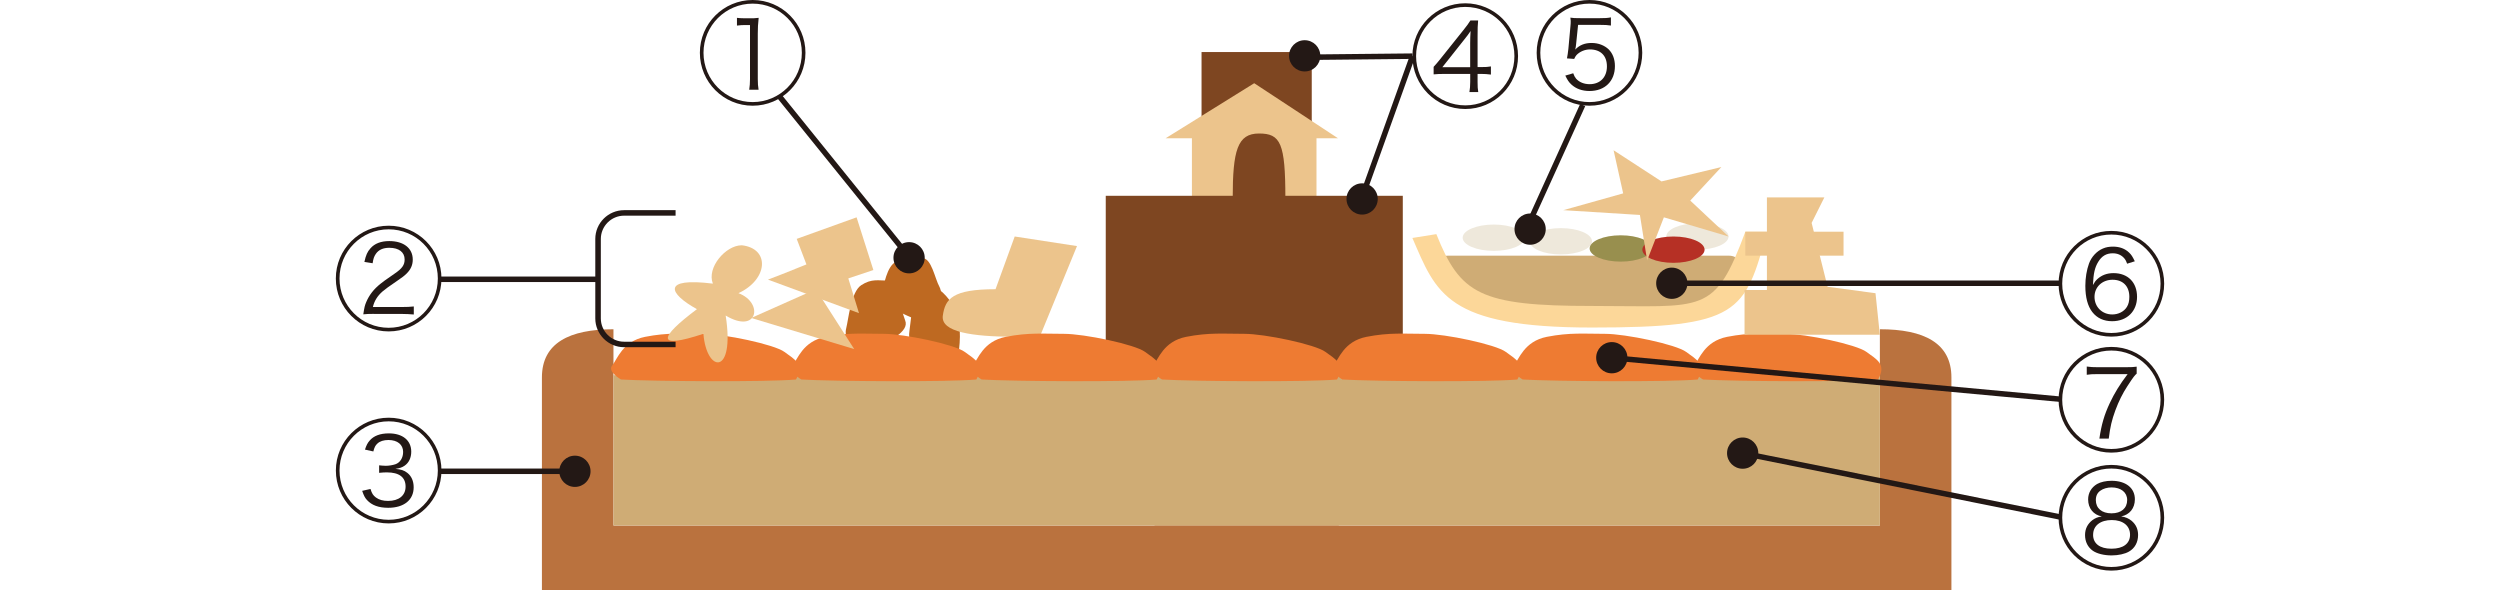 <?xml version="1.0" encoding="UTF-8"?><svg id="b" xmlns="http://www.w3.org/2000/svg" xmlns:xlink="http://www.w3.org/1999/xlink" viewBox="0 0 600 141.69"><defs><clipPath id="d"><rect x="138.79" y="37.71" width="23.34" height="51.79" transform="translate(300.93 127.21) rotate(-180)" style="fill:none; stroke-width:0px;"/></clipPath></defs><g id="c"><rect x="288.37" y="12.49" width="26.45" height="48.29" style="fill:#7e4621; stroke-width:0px;"/><path d="m295.85,47.56c0-11.5,1.15-15.52,6.32-15.52s6.32,2.3,6.32,15.52h7.47v-14.37h5.17l-20.12-13.22-21.27,13.22h6.32v14.95" style="fill:#ecc48c; stroke-width:0px;"/><path d="m218.83,84.04s-.9-2.62-.57-4.61c.33-1.99.66-7.98,2.13-9.47,1.48-1.49,2.46-1,3.78-1s4.6,3.49,5.25,5.98c.66,2.5,1.31,3.99.74,9.1-1.89.87-9.29.62-11.34,0Z" style="fill:#be6921; stroke-width:0px;"/><path d="m204.05,83.81s-1.52-2.86-.96-5.03c.56-2.17,1.11-8.7,3.61-10.34,2.5-1.63,4.16-1.09,6.38-1.09,2.22,0,3.06,6.83,4.16,9.55,1.11,2.72-4.12,5.03-6.6,6.4-3.2.95-3.14,1.18-6.6.5Z" style="fill:#be6921; stroke-width:0px;"/><path d="m212.58,73.78s-1.48-2.05-.94-3.62c.54-1.56,1.08-6.26,3.52-7.43,2.44-1.17,4.06-.78,6.23-.78,2.17,0,2.98,4.91,4.07,6.87,1.08,1.96,0,7.02-2.83,8.01-3.12.68-6.68-2.56-10.06-3.05Z" style="fill:#be6921; stroke-width:0px;"/><rect x="265.38" y="46.99" width="71.29" height="41.39" style="fill:#7e4621; stroke-width:0px;"/><path d="m130.06,90.57v51.12s191.25,0,191.25,0v-15.57h-174.08v-47.1c-10.55,0-17.17,3.28-17.17,11.56Z" style="fill:#ba723e; stroke-width:0px;"/><path d="m468.34,90.57v51.12s-191.25,0-191.25,0v-15.57h174.08v-47.1c10.55,0,17.17,3.28,17.17,11.56Z" style="fill:#ba723e; stroke-width:0px;"/><rect x="147.23" y="90.04" width="303.94" height="36.08" style="fill:#cfac75; stroke-width:0px;"/><path d="m345.83,64.66c-1.25-1.81-.47-3.3,1.73-3.3h67.31c2.2,0,2.98,1.49,1.74,3.3l-2.95,4.32c-1.24,1.82-4.02,3.68-6.17,4.14l-8.27,1.77c-2.15.46-5.71.84-7.91.84h-23.62c-2.2,0-5.69-.63-7.75-1.41l-6.3-2.36c-2.06-.77-4.77-2.89-6.01-4.7l-1.79-2.6Z" style="fill:#cfac75; stroke-width:0px;"/><path d="m344.72,56.18c5.75,14.37,10.35,17.25,37.37,17.25s29.32,2.3,36.8-17.82h5.17c-5.17,19.55-6.9,23-41.97,23s-37.37-8.27-43.12-21.5l5.75-.92Z" style="fill:#fcd799; stroke-width:0px;"/><ellipse cx="358.51" cy="57.05" rx="7.47" ry="3.16" style="fill:#eee8db; stroke-width:0px;"/><ellipse cx="374.61" cy="57.91" rx="7.47" ry="3.16" style="fill:#eee8db; stroke-width:0px;"/><ellipse cx="388.98" cy="59.63" rx="7.47" ry="3.16" style="fill:#988f4e; stroke-width:0px;"/><ellipse cx="407.38" cy="56.76" rx="7.47" ry="3.16" style="fill:#eee8db; stroke-width:0px;"/><ellipse cx="401.63" cy="59.92" rx="7.47" ry="3.16" style="fill:#b63025; stroke-width:0px;"/><polygon points="387.26 36.06 389.56 46.41 375.19 50.44 393.58 51.59 395.31 62.51 399.33 52.16 414.86 56.76 405.66 48.14 413.13 40.09 398.76 43.54 387.26 36.06" style="fill:#ecc48c; stroke-width:0px;"/><rect x="418.88" y="55.61" width="23.57" height="5.75" style="fill:#ecc48c; stroke-width:0px;"/><path d="m243.53,56.76l-4.6,12.65c-10.35,0-12.07,2.3-12.65,6.32s7.21,5.03,16.83,5.1l6.17.65,9.2-22.42-14.95-2.3Z" style="fill:#ecc48c; stroke-width:0px;"/><path d="m149.02,91.07s-3.32-1.9-2.1-3.35c1.22-1.45,2.43-5.8,7.91-6.88,5.48-1.08,9.13-.72,13.99-.72s17.03,2.53,19.46,4.35c2.43,1.81,4.87,2.9,2.76,6.61-7.01.63-34.44.45-42.02,0Z" style="fill:#ee7b32; stroke-width:0px;"/><path d="m192.3,91.07s-3.32-1.9-2.1-3.35c1.22-1.45,2.43-5.8,7.91-6.88,5.48-1.08,9.13-.72,13.99-.72s17.03,2.53,19.46,4.35c2.43,1.81,4.87,2.9,2.76,6.61-7.01.63-34.44.45-42.02,0Z" style="fill:#ee7b32; stroke-width:0px;"/><path d="m235.58,91.07s-3.32-1.9-2.1-3.35c1.22-1.45,2.43-5.8,7.91-6.88,5.48-1.08,9.13-.72,13.99-.72s17.03,2.53,19.46,4.35c2.43,1.81,4.87,2.9,2.76,6.61-7.01.63-34.44.45-42.02,0Z" style="fill:#ee7b32; stroke-width:0px;"/><path d="m278.87,91.07s-3.32-1.9-2.1-3.35c1.22-1.45,2.43-5.8,7.91-6.88,5.48-1.08,9.13-.72,13.99-.72s17.03,2.53,19.46,4.35c2.43,1.81,4.87,2.9,2.76,6.61-7.01.63-34.44.45-42.02,0Z" style="fill:#ee7b32; stroke-width:0px;"/><path d="m322.15,91.07s-3.32-1.9-2.1-3.35c1.22-1.45,2.43-5.8,7.91-6.88,5.48-1.08,9.13-.72,13.99-.72s17.03,2.53,19.46,4.35c2.43,1.81,4.87,2.9,2.76,6.61-7.01.63-34.44.45-42.02,0Z" style="fill:#ee7b32; stroke-width:0px;"/><path d="m365.43,91.07s-3.32-1.9-2.1-3.35c1.22-1.45,2.43-5.8,7.91-6.88,5.48-1.08,9.13-.72,13.99-.72s17.03,2.53,19.46,4.35c2.43,1.81,4.87,2.9,2.76,6.61-7.01.63-34.44.45-42.02,0Z" style="fill:#ee7b32; stroke-width:0px;"/><path d="m408.71,91.07s-3.32-1.9-2.1-3.35c1.22-1.45,2.43-5.8,7.91-6.88,5.48-1.08,9.13-.72,13.99-.72s17.03,2.53,19.46,4.35c2.43,1.81,4.87,2.9,2.76,6.61-7.01.63-34.44.45-42.02,0Z" style="fill:#ee7b32; stroke-width:0px;"/><polygon points="191.21 57.33 205.58 52.16 209.61 64.81 195.81 69.41 191.21 57.33" style="fill:#ecc48c; stroke-width:0px;"/><path d="m184.31,67.11c1.72-.57,17.25-6.9,17.25-6.9l4.6,14.95-21.85-8.05Z" style="fill:#ecc48c; stroke-width:0px;"/><polygon points="180.29 76.31 195.81 69.41 205.01 83.78 180.29 76.31" style="fill:#ecc48c; stroke-width:0px;"/><path d="m177.99,58.87c-3.83,0-8.43,5.37-6.9,9.2-12.27-1.53-10.73,2.3-3.83,6.13-9.2,6.9-9.91,9.71,1.56,5.91.74,9.42,7.64,10.19,5.34-4.38,7.67,4.6,9.2-3.07,3.07-5.37,7.09-3.26,7.67-10.73.77-11.5Z" style="fill:#ecc48c; stroke-width:0px;"/><polygon points="424.06 47.37 424.06 69.6 418.69 69.6 418.69 80.33 451.16 80.33 450.12 70.37 438.62 68.83 434.79 53.5 437.85 47.37 424.06 47.37" style="fill:#ecc48c; stroke-width:0px;"/><path d="m105.95,66.84c0,7.01-5.66,12.7-12.67,12.7s-12.68-5.69-12.68-12.7,5.69-12.67,12.68-12.67,12.67,5.66,12.67,12.67Zm-24.47,0c0,6.53,5.29,11.83,11.8,11.83s11.8-5.29,11.8-11.83-5.29-11.8-11.8-11.8-11.8,5.29-11.8,11.8Zm8.23,8.49c-1.32,0-1.69.03-2.52.11.27-1.77.37-2.14.69-2.91.72-1.72,1.83-3.15,3.46-4.44.53-.45,1.03-.79,3.31-2.38,1.88-1.27,2.46-2.12,2.46-3.44,0-1.74-1.37-2.8-3.68-2.8-1.48,0-2.56.48-3.23,1.46-.42.61-.61,1.14-.77,2.25l-1.98-.32c.37-1.64.71-2.43,1.45-3.25,1.01-1.17,2.54-1.75,4.52-1.75,3.47,0,5.64,1.72,5.64,4.44,0,1.3-.47,2.36-1.48,3.36-.53.53-1.03.9-2.27,1.75-1.88,1.27-2.96,2.06-3.54,2.57-1.22,1.09-1.93,2.25-2.28,3.7h7.12c1.06,0,1.8-.03,2.7-.13v1.93c-1.01-.08-1.83-.13-2.73-.13h-6.88Z" style="fill:#231815; stroke-width:0px;"/><rect x="105.56" y="66.37" width="37.9" height="1.32" style="fill:#231815; stroke-width:0px;"/><path d="m193.31,12.67c0,7.01-5.66,12.7-12.67,12.7s-12.67-5.69-12.67-12.7,5.69-12.67,12.67-12.67,12.67,5.66,12.67,12.67Zm-24.47,0c0,6.53,5.29,11.83,11.8,11.83s11.8-5.29,11.8-11.83-5.29-11.8-11.8-11.8-11.8,5.29-11.8,11.8Zm8.02-8.39c.58.08.82.08,1.88.11h1.46c.63,0,.84,0,1.88-.11-.16,1.35-.21,2.59-.21,3.73v10.98c0,1.03.05,1.69.19,2.54h-2.25c.13-.9.19-1.51.19-2.54V6.01h-1.17c-.66,0-1.16.03-1.96.13v-1.85Z" style="fill:#231815; stroke-width:0px;"/><rect x="201.66" y="17.89" width="1.32" height="48.29" transform="translate(18.5 136.42) rotate(-38.92)" style="fill:#231815; stroke-width:0px;"/><circle cx="218.18" cy="61.86" r="3.75" style="fill:#231815; stroke-width:0px;"/><path d="m394.14,12.67c0,7.01-5.66,12.7-12.67,12.7s-12.67-5.69-12.67-12.7,5.69-12.67,12.67-12.67,12.67,5.66,12.67,12.67Zm-24.47,0c0,6.53,5.29,11.83,11.8,11.83s11.8-5.29,11.8-11.83-5.29-11.8-11.8-11.8-11.8,5.29-11.8,11.8Zm6.4,1.35c.13-.69.24-1.37.34-2.3l.48-5.26c.08-.82.08-.9.08-1.46,0-.21-.03-.42-.08-.77.66.11,1.06.13,2.46.13h4.6c1.25,0,1.8-.03,2.67-.19v1.96c-.79-.13-1.48-.16-2.65-.16h-5.23l-.48,4.66c-.03.45-.11.85-.21,1.27,1.03-1.09,2.3-1.59,3.94-1.59s3.07.58,4.08,1.53c.98.98,1.51,2.35,1.51,4.02,0,3.62-2.41,5.98-6.09,5.98-1.77,0-3.25-.53-4.36-1.56-.63-.58-.93-1.06-1.46-2.14l1.9-.56c.24.66.4.93.69,1.3.77.85,1.9,1.32,3.25,1.32,2.52,0,4.15-1.67,4.15-4.26s-1.53-4.08-4.1-4.08c-1.19,0-2.43.53-3.2,1.35-.24.26-.34.48-.56.93l-1.75-.13Z" style="fill:#231815; stroke-width:0px;"/><rect x="357.62" y="38.86" width="31.45" height="1.32" transform="translate(183.07 363.17) rotate(-65.59)" style="fill:#231815; stroke-width:0px;"/><circle cx="367.23" cy="54.99" r="3.75" style="fill:#231815; stroke-width:0px;"/><path d="m364.33,13.46c0,7.01-5.66,12.7-12.67,12.7s-12.68-5.69-12.68-12.7,5.69-12.67,12.68-12.67,12.67,5.66,12.67,12.67Zm-24.47,0c0,6.53,5.29,11.83,11.8,11.83s11.8-5.29,11.8-11.83-5.29-11.8-11.8-11.8-11.8,5.29-11.8,11.8Zm4.2,2.59c.42-.45,1.11-1.24,1.48-1.72l5.69-7.12c.95-1.19,1.11-1.43,1.67-2.3h1.85c-.11,1.24-.13,1.82-.13,3.81v7.38h.82c1.16,0,1.67-.03,2.38-.16v1.96c-.84-.11-1.51-.16-2.35-.16h-.85v1.93c0,1.14.03,1.64.16,2.43h-2.12c.13-.85.19-1.46.19-2.43v-1.93h-6.03c-1.14,0-2.04.03-2.75.11v-1.8Zm8.78-5.61c0-1.09.03-1.96.1-2.99-.63.93-.71,1.03-1.53,2.06l-5.24,6.61h6.67v-5.69Z" style="fill:#231815; stroke-width:0px;"/><rect x="313.99" y="12.94" width="25" height="1.32" transform="translate(-.12 3.37) rotate(-.59)" style="fill:#231815; stroke-width:0px;"/><rect x="315.57" y="29.28" width="35.02" height="1.32" transform="translate(192.58 333.43) rotate(-70.29)" style="fill:#231815; stroke-width:0px;"/><circle cx="313.12" cy="13.4" r="3.75" style="fill:#231815; stroke-width:0px;"/><circle cx="326.91" cy="47.75" r="3.75" style="fill:#231815; stroke-width:0px;"/><path d="m519.4,95.93c0,7.01-5.66,12.7-12.67,12.7s-12.67-5.69-12.67-12.7,5.69-12.67,12.67-12.67,12.67,5.66,12.67,12.67Zm-24.47,0c0,6.53,5.29,11.83,11.8,11.83s11.8-5.29,11.8-11.83-5.29-11.8-11.8-11.8-11.8,5.29-11.8,11.8Zm17.86-6.24c-.47.4-.72.69-2.22,2.99-1.11,1.69-2.09,3.65-2.88,5.79-.87,2.38-1.24,3.97-1.59,6.8h-2.25c.5-3.41,1.19-5.74,2.49-8.52,1.14-2.41,2.38-4.45,4.29-6.96h-7.25c-1.19,0-1.8.03-2.56.16v-1.98c.98.13,1.51.16,2.59.16h6.77c1.35,0,1.88-.03,2.62-.13v1.69Z" style="fill:#231815; stroke-width:0px;"/><rect x="440.11" y="36.66" width="1.32" height="108.35" transform="translate(309.78 521.39) rotate(-84.72)" style="fill:#231815; stroke-width:0px;"/><circle cx="386.83" cy="85.85" r="3.75" style="fill:#231815; stroke-width:0px;"/><path d="m519.4,124.25c0,7.01-5.66,12.7-12.67,12.7s-12.67-5.69-12.67-12.7,5.69-12.67,12.67-12.67,12.67,5.66,12.67,12.67Zm-24.47,0c0,6.53,5.29,11.83,11.8,11.83s11.8-5.29,11.8-11.83-5.29-11.8-11.8-11.8-11.8,5.29-11.8,11.8Zm6.22-4.39c0-1.56.77-2.88,2.15-3.7.84-.48,2.14-.77,3.46-.77,3.44,0,5.61,1.72,5.61,4.44,0,2.14-1.27,3.73-3.28,4.1,1.08.19,1.77.48,2.49,1.06,1.06.9,1.56,2.01,1.56,3.41,0,1.75-.79,3.18-2.17,3.97-.98.58-2.57.93-4.18.93-1.82,0-3.49-.42-4.5-1.11-1.21-.85-1.88-2.17-1.88-3.78,0-1.48.61-2.7,1.8-3.6.66-.48,1.25-.72,2.22-.87-2.01-.37-3.28-1.96-3.28-4.07Zm1.19,8.47c0,2.14,1.61,3.36,4.42,3.36s4.45-1.22,4.45-3.36-1.69-3.52-4.39-3.52-4.47,1.32-4.47,3.52Zm1.77-10.58c-.74.5-1.11,1.27-1.11,2.27,0,1.96,1.43,3.18,3.76,3.18s3.76-1.22,3.76-3.2c0-1.83-1.48-3.02-3.76-3.02-.98,0-2.01.29-2.65.77Z" style="fill:#231815; stroke-width:0px;"/><rect x="455.82" y="77.44" width="1.32" height="78.02" transform="translate(252.33 541.01) rotate(-78.63)" style="fill:#231815; stroke-width:0px;"/><circle cx="418.24" cy="108.75" r="3.75" style="fill:#231815; stroke-width:0px;"/><path d="m519.4,68.09c0,7.01-5.66,12.7-12.67,12.7s-12.67-5.69-12.67-12.7,5.69-12.67,12.67-12.67,12.67,5.66,12.67,12.67Zm-24.47,0c0,6.53,5.29,11.83,11.8,11.83s11.8-5.29,11.8-11.83-5.29-11.8-11.8-11.8-11.8,5.29-11.8,11.8Zm15.58-4.79c-.26-.72-.42-1.01-.77-1.4-.69-.74-1.59-1.11-2.7-1.11-1.51,0-2.62.66-3.47,2.06-.82,1.35-1.14,2.73-1.27,5.56.4-.71.61-1,1.06-1.43,1.06-.95,2.3-1.43,3.89-1.43,3.44,0,5.64,2.22,5.64,5.69s-2.41,5.85-5.98,5.85c-2.01,0-3.62-.74-4.76-2.2-1.11-1.43-1.67-3.52-1.67-6.3,0-1.9.32-3.78.87-5.32.58-1.62,1.88-3.02,3.36-3.63.74-.32,1.48-.45,2.43-.45,1.56,0,2.89.5,3.84,1.43.56.53.84.98,1.37,2.09l-1.85.58Zm-7.83,7.94c0,2.41,1.82,4.23,4.26,4.23,1.48,0,2.83-.69,3.52-1.82.4-.64.58-1.43.58-2.41,0-2.54-1.53-4.1-4.02-4.1s-4.34,1.74-4.34,4.1Z" style="fill:#231815; stroke-width:0px;"/><rect x="401.99" y="67.32" width="92.73" height="1.32" style="fill:#231815; stroke-width:0px;"/><circle cx="401.23" cy="67.98" r="3.75" style="fill:#231815; stroke-width:0px;"/><g style="clip-path:url(#d);"><path d="m166.75,83.33h-16.96c-3.81,0-6.92-3.1-6.92-6.91v-19.07c0-3.81,3.1-6.91,6.92-6.91h16.96c3.81,0,6.92,3.1,6.92,6.91v19.07c0,3.81-3.1,6.91-6.92,6.91Zm-16.96-31.57c-3.08,0-5.59,2.51-5.59,5.59v19.07c0,3.08,2.51,5.59,5.59,5.59h16.96c3.08,0,5.59-2.51,5.59-5.59v-19.07c0-3.08-2.51-5.59-5.59-5.59h-16.96Z" style="fill:#231815; stroke-width:0px;"/></g><path d="m105.95,112.92c0,7.01-5.66,12.7-12.67,12.7s-12.67-5.69-12.67-12.7,5.69-12.67,12.67-12.67,12.67,5.66,12.67,12.67Zm-24.47,0c0,6.53,5.29,11.83,11.8,11.83s11.8-5.29,11.8-11.83-5.29-11.8-11.8-11.8-11.8,5.29-11.8,11.8Zm7.44,4.42c.32,1.08.63,1.56,1.3,2.06.77.56,1.72.82,2.91.82,2.59,0,4.21-1.29,4.21-3.44,0-2.25-1.54-3.41-4.5-3.41-.56,0-1.11.03-1.85.11v-1.8c.5.05,1.19.11,1.61.11.74,0,1.67-.16,2.3-.37,1.14-.4,1.85-1.54,1.85-2.96,0-1.74-1.35-2.86-3.52-2.86-1.14,0-2.06.29-2.65.85-.5.45-.72.9-.98,1.9l-2.01-.45c.37-1.08.61-1.56,1.09-2.12,1-1.19,2.56-1.77,4.65-1.77,3.31,0,5.37,1.69,5.37,4.39,0,1.45-.56,2.65-1.59,3.36-.61.42-1.14.61-2.22.77,1.37.13,2.09.34,2.86.95,1,.77,1.53,1.98,1.53,3.47,0,3.04-2.33,4.92-6.11,4.92-2.28,0-3.94-.61-5.08-1.85-.5-.53-.77-1.06-1.17-2.22l1.99-.45Z" style="fill:#231815; stroke-width:0px;"/><rect x="105.55" y="112.45" width="35.22" height="1.32" style="fill:#231815; stroke-width:0px;"/><circle cx="137.98" cy="113.11" r="3.75" style="fill:#231815; stroke-width:0px;"/><rect y="60.84" width="600" height="20" style="fill:#231815; opacity:0; stroke-width:0px;"/></g></svg>